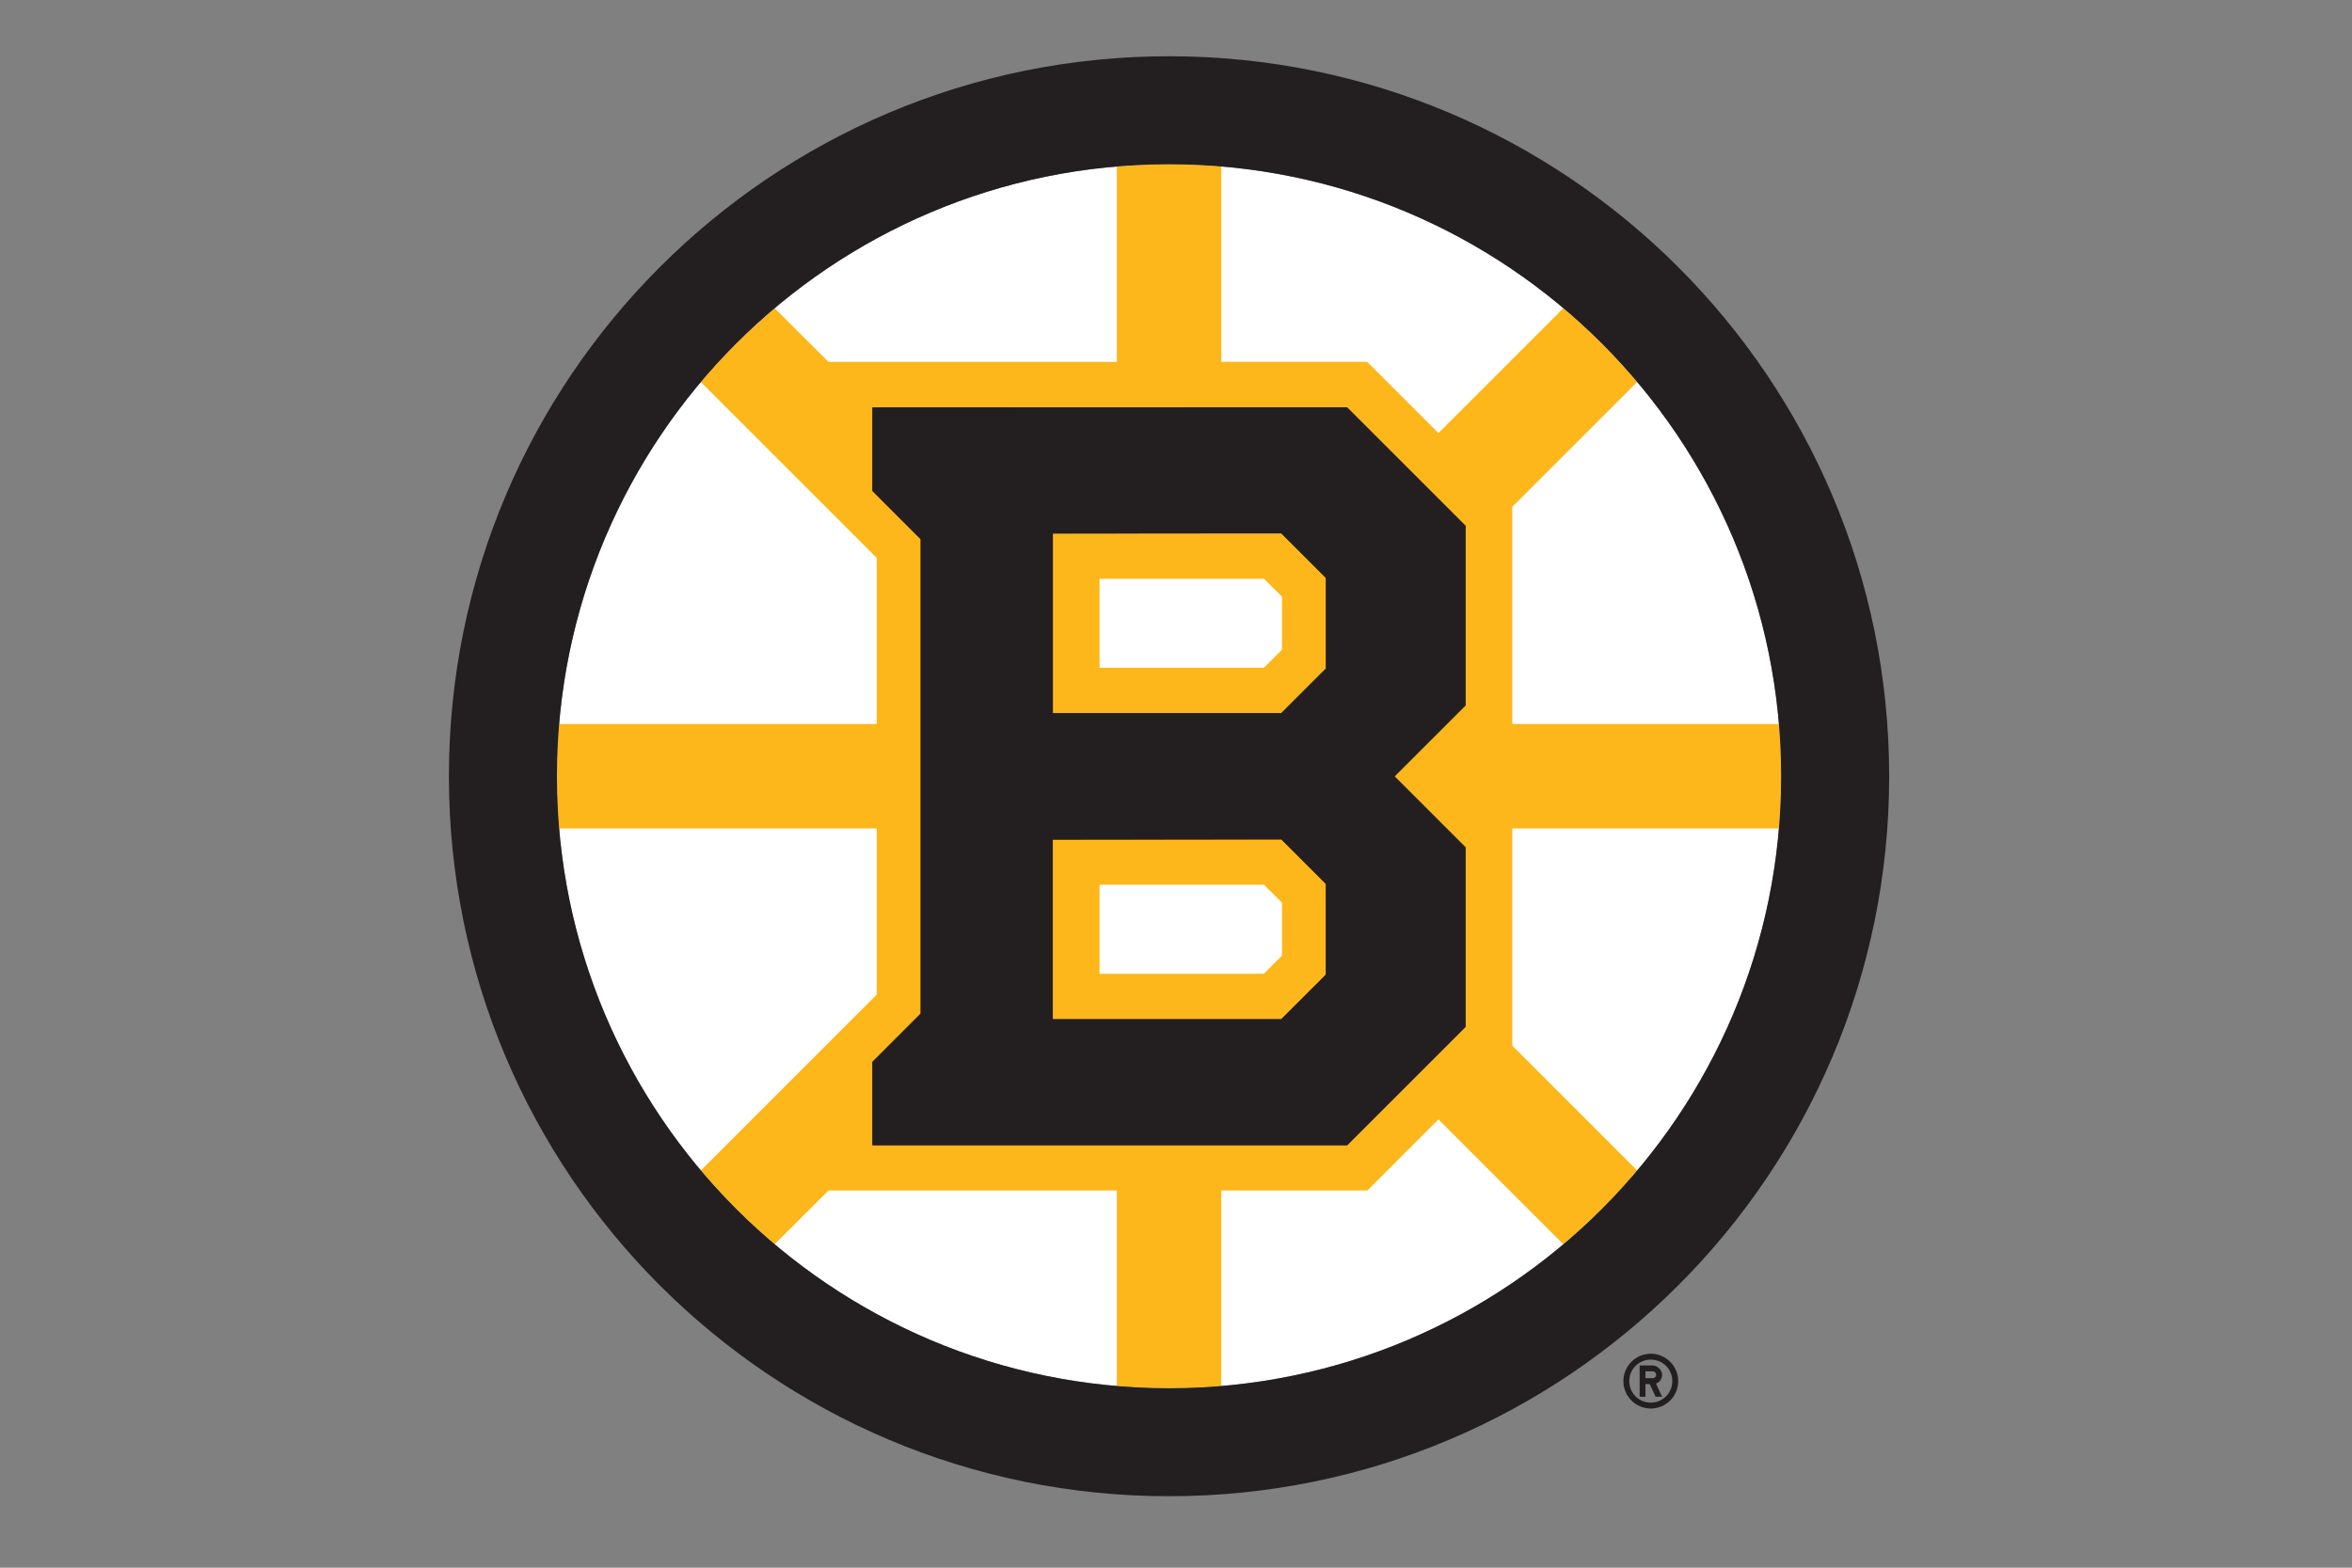 <?xml version="1.0" encoding="UTF-8"?>
<svg id="Calque_1" xmlns="http://www.w3.org/2000/svg" version="1.1" viewBox="0 0 2721.3 1814.2">
  <rect x="0" y="0" width="2721.3" height="1814.2" fill="#808080" stroke="none"/>
  <!-- Generator: Adobe Illustrator 29.6.1, SVG Export Plug-In . SVG Version: 2.1.1 Build 9)  -->
  <defs>
    <style>
      .st0 {
        fill: #231f20;
      }

      .st1 {
        fill: #fff;
      }

      .st2 {
        fill: #fdb71a;
      }
    </style>
  </defs>
  <path class="st1" d="M2060.8,898.3c0-391.1-317.1-708.2-708.2-708.2s-708.2,317.1-708.2,708.2,317.1,708.2,708.2,708.2,708.2-317.1,708.2-708.2"/>
  <path class="st2" d="M2058.2,837.9h-308.5v-251.3l144.5-144.5c-26-30.8-54.6-59.4-85.4-85.4l-144.5,144.5-82.5-82.5h-168.8c0,0,0-226,0-226-19.9-1.7-40.1-2.6-60.4-2.6s-40.5.9-60.4,2.6v226.1h-333.6c0,.1-62.3-62.1-62.3-62.1-30.8,26-59.4,54.6-85.4,85.4l203.5,203.5v192.3h-367.5c-1.7,19.9-2.6,40.1-2.6,60.4s.9,40.5,2.6,60.4h367.5v192.3l-41.2,41.2-162.3,162.3c26,30.8,54.6,59.4,85.4,85.4l62.3-62.2h333.6v226.2c19.9,1.7,40,2.6,60.4,2.6s40.5-.9,60.4-2.6v-226.2h169.1l82.2-82.3,144.5,144.5c30.8-26,59.4-54.6,85.4-85.4l-144.5-144.5v-251.3h308.5c1.7-19.9,2.6-40.1,2.6-60.4s-.9-40.5-2.6-60.4M1483.3,1105.9l-21,21h-190.1v-103h190.2c0-.1,20.9,20.7,20.9,20.7v61.3ZM1483.3,751.8l-21,21h-190.1v-103h190.2c0-.1,20.9,20.7,20.9,20.7v61.3Z"/>
  <path class="st0" d="M1352.6,65.1c-460.2,0-833.2,373-833.2,833.2s373,833.2,833.2,833.2,833.2-373,833.2-833.2S1812.7,65.1,1352.6,65.1M1352.6,1606.5c-391.1,0-708.2-317.1-708.2-708.2S961.4,190.1,1352.6,190.1s708.2,317.1,708.2,708.2-317.1,708.2-708.2,708.2"/>
  <path class="st0" d="M1009.5,1325.4v-96.6l55.8-55.8v-549l-55.8-55.8v-96.7l549-.2,137.2,137.2v207.8l-82.1,82.1,82.1,82.1v207.8l-136.9,136.9h-549.2ZM1218.1,971.5v208h264.3l51.7-51.7v-104.8l-51.6-51.6-264.4.2ZM1218.1,617.4v208h264.3l51.7-51.7v-104.8l-51.6-51.6-264.4.2Z"/>
  <path class="st0" d="M1534.2,1127.8l-51.8,51.7h-264.3v-208l264.4-.2,51.6,51.6v104.8ZM1534.2,773.6l-51.7,51.7h-264.3v-208l264.4-.2,51.6,51.6v104.8ZM1695.6,608.5l-137.2-137.2-549,.2v96.7l55.8,55.8v549l-55.8,55.8v96.6h549.2l136.9-136.9v-207.8l-82.2-82.1,82.2-82.1v-207.8Z"/>
  <path class="st0" d="M1878.3,1598.3c0,17.5,14.2,31.7,31.7,31.7s31.7-14.2,31.7-31.7-14.2-31.7-31.7-31.7-31.7,14.2-31.7,31.7M1934.9,1598.3c0,13.7-11.1,24.9-24.9,24.9s-24.9-11.1-24.9-24.9,11.1-24.9,24.9-24.9,24.9,11.1,24.9,24.9M1897,1616.4h6.8v-14.7h4.9l6.9,14.7h7.5l-7.1-15.3c4.2-1.5,7.1-5.4,7.1-10.1s-4.8-10.8-10.7-10.8h-15.3s0,36.2,0,36.2ZM1903.8,1587h8.5c2.2,0,3.9,1.8,3.9,4s-1.8,3.9-3.9,3.9h-8.5v-7.9Z"/>
</svg>